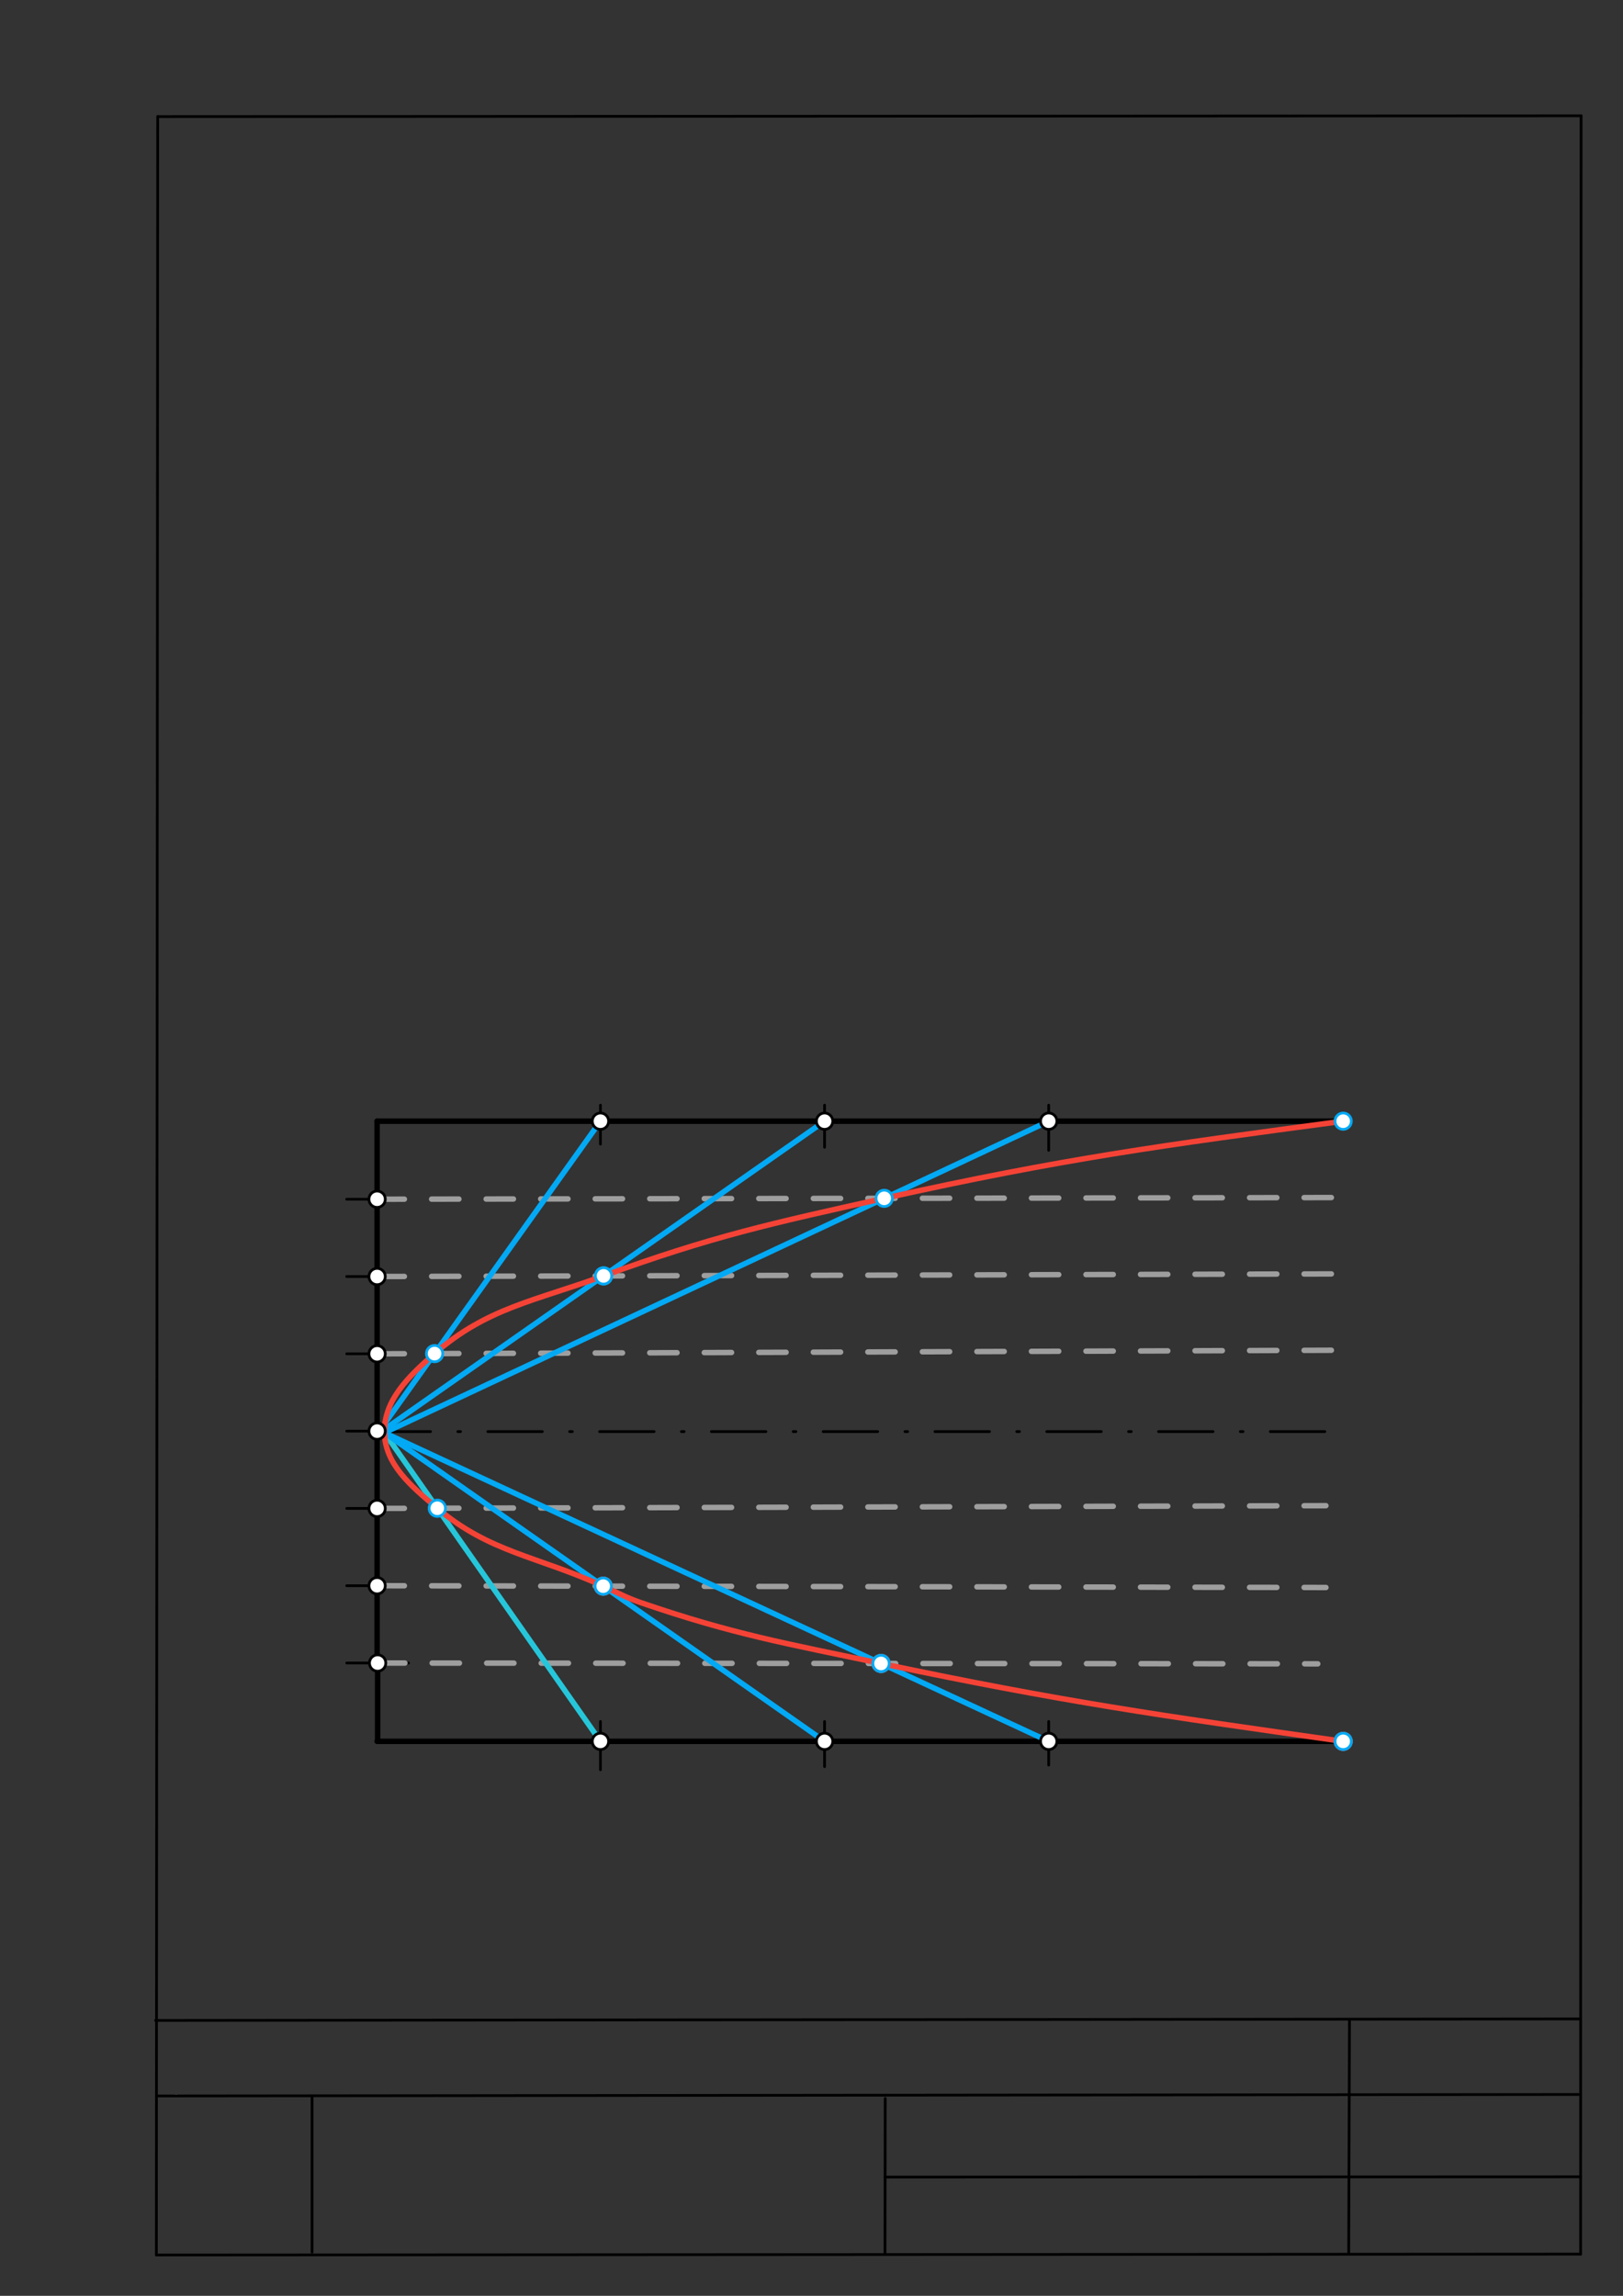 <svg xmlns="http://www.w3.org/2000/svg" class="svg--1it" height="100%" preserveAspectRatio="xMidYMid meet" viewBox="0 0 595.276 841.89" width="100%"><rect x="0" y="0" width="595.276" height="841.89" fill="#333333" stroke="none"/><defs><marker id="marker-arrow" markerHeight="16" markerUnits="userSpaceOnUse" markerWidth="24" orient="auto-start-reverse" refX="24" refY="4" viewBox="0 0 24 8"><path d="M 0 0 L 24 4 L 0 8 z" stroke="inherit"></path></marker></defs><g class="aux-layer--1FB"><g class="element--2qn"><line stroke="#bbbbbb" stroke-dasharray="none" stroke-linecap="round" stroke-width="1" x1="64.45" x2="64.8" y1="768.593" y2="768.592"></line></g></g><g class="main-layer--3Vd"><g class="element--2qn"><line stroke="#000000" stroke-dasharray="none" stroke-linecap="round" stroke-width="1" x1="57.35" x2="579.727" y1="826.927" y2="826.6"></line></g><g class="element--2qn"><line stroke="#000000" stroke-dasharray="none" stroke-linecap="round" stroke-width="1" x1="57.843" x2="579.9" y1="42.752" y2="42.47"></line></g><g class="element--2qn"><line stroke="#000000" stroke-dasharray="none" stroke-linecap="round" stroke-width="1" x1="57.843" x2="57.35" y1="42.752" y2="826.927"></line></g><g class="element--2qn"><line stroke="#000000" stroke-dasharray="none" stroke-linecap="round" stroke-width="1" x1="579.9" x2="579.727" y1="42.47" y2="826.6"></line></g><g class="element--2qn"><line stroke="#000000" stroke-dasharray="none" stroke-linecap="round" stroke-width="1" x1="57.054" x2="579.396" y1="740.9" y2="740.35"></line></g><g class="element--2qn"><line stroke="#000000" stroke-dasharray="none" stroke-linecap="round" stroke-width="1" x1="57.387" x2="578.961" y1="768.6" y2="768.051"></line></g><g class="element--2qn"><line stroke="#000000" stroke-dasharray="none" stroke-linecap="round" stroke-width="1" x1="114.45" x2="114.45" y1="825.891" y2="769.198"></line></g><g class="element--2qn"><line stroke="#000000" stroke-dasharray="none" stroke-linecap="round" stroke-width="1" x1="494.672" x2="494.954" y1="826.095" y2="741.056"></line></g><g class="element--2qn"><line stroke="#000000" stroke-dasharray="none" stroke-linecap="round" stroke-width="1" x1="324.594" x2="324.673" y1="826.207" y2="769.514"></line></g><g class="element--2qn"><line stroke="#000000" stroke-dasharray="none" stroke-linecap="round" stroke-width="1" x1="579.75" x2="324.632" y1="798.254" y2="798.347"></line></g><g class="element--2qn"><line stroke="#000000" stroke-dasharray="none" stroke-linecap="round" stroke-width="2" x1="138.312" x2="492.643" y1="411.146" y2="411.146"></line></g><g class="element--2qn"><line stroke="#000000" stroke-dasharray="none" stroke-linecap="round" stroke-width="2" x1="138.312" x2="138.312" y1="411.146" y2="609.571"></line></g><g class="element--2qn"><line stroke="#000000" stroke-dasharray="none" stroke-linecap="round" stroke-width="2" x1="138.312" x2="492.643" y1="638.571" y2="638.571"></line></g><g class="element--2qn"><line stroke="#000000" stroke-dasharray="none" stroke-linecap="round" stroke-width="1" x1="220.229" x2="220.229" y1="648.988" y2="631.274"></line></g><g class="element--2qn"><line stroke="#000000" stroke-dasharray="none" stroke-linecap="round" stroke-width="1" x1="302.433" x2="302.433" y1="631.274" y2="647.845"></line></g><g class="element--2qn"><line stroke="#000000" stroke-dasharray="none" stroke-linecap="round" stroke-width="1" x1="384.638" x2="384.638" y1="631.274" y2="647.274"></line></g><g class="element--2qn"><line stroke="#000000" stroke-dasharray="none" stroke-linecap="round" stroke-width="1" x1="220.229" x2="220.229" y1="405.274" y2="419.56"></line></g><g class="element--2qn"><line stroke="#000000" stroke-dasharray="none" stroke-linecap="round" stroke-width="1" x1="302.433" x2="302.433" y1="405.274" y2="420.702"></line></g><g class="element--2qn"><line stroke="#000000" stroke-dasharray="none" stroke-linecap="round" stroke-width="1" x1="384.638" x2="384.638" y1="405.274" y2="421.845"></line></g><g class="element--2qn"><line stroke="#000000" stroke-dasharray="none" stroke-linecap="round" stroke-width="1" x1="127.167" x2="143.969" y1="439.763" y2="439.763"></line></g><g class="element--2qn"><line stroke="#000000" stroke-dasharray="none" stroke-linecap="round" stroke-width="1" x1="127.167" x2="142.969" y1="468.11" y2="468.11"></line></g><g class="element--2qn"><line stroke="#000000" stroke-dasharray="none" stroke-linecap="round" stroke-width="1" x1="127.167" x2="142.969" y1="496.456" y2="496.456"></line></g><g class="element--2qn"><line stroke="#000000" stroke-dasharray="none" stroke-linecap="round" stroke-width="1" x1="127.167" x2="142.469" y1="524.803" y2="524.803"></line></g><g class="element--2qn"><line stroke="#000000" stroke-dasharray="none" stroke-linecap="round" stroke-width="1" x1="127.167" x2="143.969" y1="553.149" y2="553.149"></line></g><g class="element--2qn"><line stroke="#000000" stroke-dasharray="none" stroke-linecap="round" stroke-width="1" x1="127.167" x2="143.969" y1="581.495" y2="581.495"></line></g><g class="element--2qn"><line stroke="#000000" stroke-dasharray="none" stroke-linecap="round" stroke-width="1" x1="127.167" x2="149.844" y1="609.842" y2="609.842"></line></g><g class="element--2qn"><line stroke="#000000" stroke-dasharray="none" stroke-linecap="round" stroke-width="2" x1="138.505" x2="138.5" y1="609.842" y2="638.188"></line></g><g class="element--2qn"><line stroke="#000000" stroke-dasharray="20, 10, 1, 10" stroke-linecap="round" stroke-width="1" x1="137.917" x2="492.247" y1="524.97" y2="524.97"></line></g><g class="element--2qn"><line stroke="#9E9E9E" stroke-dasharray="10" stroke-linecap="round" stroke-width="2" x1="138.312" x2="486.312" y1="553.149" y2="552.146"></line></g><g class="element--2qn"><line stroke="#9E9E9E" stroke-dasharray="10" stroke-linecap="round" stroke-width="2" x1="138.312" x2="491.312" y1="439.763" y2="439.146"></line></g><g class="element--2qn"><line stroke="#9E9E9E" stroke-dasharray="10" stroke-linecap="round" stroke-width="2" x1="138.312" x2="490.312" y1="468.11" y2="467.146"></line></g><g class="element--2qn"><line stroke="#9E9E9E" stroke-dasharray="10" stroke-linecap="round" stroke-width="2" x1="138.312" x2="488.312" y1="496.456" y2="495.146"></line></g><g class="element--2qn"><line stroke="#9E9E9E" stroke-dasharray="10" stroke-linecap="round" stroke-width="2" x1="138.312" x2="486.312" y1="581.495" y2="582.146"></line></g><g class="element--2qn"><line stroke="#9E9E9E" stroke-dasharray="10" stroke-linecap="round" stroke-width="2" x1="138.505" x2="483.312" y1="609.842" y2="610.146"></line></g><g class="element--2qn"><line stroke="#03A9F4" stroke-dasharray="none" stroke-linecap="round" stroke-width="2" x1="220.229" x2="139.141" y1="411.146" y2="524.734"></line></g><g class="element--2qn"><line stroke="#03A9F4" stroke-dasharray="none" stroke-linecap="round" stroke-width="2" x1="302.433" x2="140.141" y1="411.146" y2="524.734"></line></g><g class="element--2qn"><line stroke="#03A9F4" stroke-dasharray="none" stroke-linecap="round" stroke-width="2" x1="384.638" x2="138.141" y1="411.146" y2="526.734"></line></g><g class="element--2qn"><line stroke="#26C6DA" stroke-dasharray="none" stroke-linecap="round" stroke-width="2" x1="220.229" x2="139.141" y1="638.571" y2="522.734"></line></g><g class="element--2qn"><line stroke="#03A9F4" stroke-dasharray="none" stroke-linecap="round" stroke-width="2" x1="302.433" x2="141.002" y1="638.571" y2="525.393"></line></g><g class="element--2qn"><line stroke="#03A9F4" stroke-dasharray="none" stroke-linecap="round" stroke-width="2" x1="384.638" x2="141.002" y1="638.571" y2="525.393"></line></g><g class="element--2qn"><path d="M 492.643 638.571 C 425.222 629.038, 389.776 624.027, 323.144 610.005 C 287.954 602.599, 268.813 599.278, 235.141 587.734 C 229.514 585.805, 226.753 584.149, 221.245 581.65 C 196.831 570.579, 179.684 569.321, 160.387 553.085 C 150.684 544.922, 141.269 537.014, 141.002 525.393 C 140.73 513.584, 149.751 504.8, 159.384 496.377 C 178.517 479.648, 196.231 477.066, 221.37 467.882 C 260.721 453.507, 283.112 448.565, 324.304 439.438 C 390.147 424.848, 425.798 420.082, 492.643 411.146" fill="none" stroke="#F44336" stroke-linecap="round" stroke-width="2"></path></g><g class="element--2qn"><circle cx="138.312" cy="439.763" r="3" stroke="#000000" stroke-width="1" fill="#ffffff"></circle>}</g><g class="element--2qn"><circle cx="138.312" cy="468.11" r="3" stroke="#000000" stroke-width="1" fill="#ffffff"></circle>}</g><g class="element--2qn"><circle cx="138.312" cy="496.456" r="3" stroke="#000000" stroke-width="1" fill="#ffffff"></circle>}</g><g class="element--2qn"><circle cx="138.312" cy="524.803" r="3" stroke="#000000" stroke-width="1" fill="#ffffff"></circle>}</g><g class="element--2qn"><circle cx="138.312" cy="553.149" r="3" stroke="#000000" stroke-width="1" fill="#ffffff"></circle>}</g><g class="element--2qn"><circle cx="138.312" cy="581.495" r="3" stroke="#000000" stroke-width="1" fill="#ffffff"></circle>}</g><g class="element--2qn"><circle cx="138.505" cy="609.842" r="3" stroke="#000000" stroke-width="1" fill="#ffffff"></circle>}</g><g class="element--2qn"><circle cx="220.229" cy="411.146" r="3" stroke="#000000" stroke-width="1" fill="#ffffff"></circle>}</g><g class="element--2qn"><circle cx="302.433" cy="411.146" r="3" stroke="#000000" stroke-width="1" fill="#ffffff"></circle>}</g><g class="element--2qn"><circle cx="384.638" cy="411.146" r="3" stroke="#000000" stroke-width="1" fill="#ffffff"></circle>}</g><g class="element--2qn"><circle cx="384.638" cy="638.571" r="3" stroke="#000000" stroke-width="1" fill="#ffffff"></circle>}</g><g class="element--2qn"><circle cx="302.433" cy="638.571" r="3" stroke="#000000" stroke-width="1" fill="#ffffff"></circle>}</g><g class="element--2qn"><circle cx="220.229" cy="638.571" r="3" stroke="#000000" stroke-width="1" fill="#ffffff"></circle>}</g><g class="element--2qn"><circle cx="324.304" cy="439.438" r="3" stroke="#03A9F4" stroke-width="1" fill="#ffffff"></circle>}</g><g class="element--2qn"><circle cx="221.37" cy="467.882" r="3" stroke="#03A9F4" stroke-width="1" fill="#ffffff"></circle>}</g><g class="element--2qn"><circle cx="221.37" cy="467.882" r="3" stroke="#03A9F4" stroke-width="1" fill="#ffffff"></circle>}</g><g class="element--2qn"><circle cx="159.384" cy="496.377" r="3" stroke="#03A9F4" stroke-width="1" fill="#ffffff"></circle>}</g><g class="element--2qn"><circle cx="160.387" cy="553.085" r="3" stroke="#03A9F4" stroke-width="1" fill="#ffffff"></circle>}</g><g class="element--2qn"><circle cx="221.245" cy="581.65" r="3" stroke="#03A9F4" stroke-width="1" fill="#ffffff"></circle>}</g><g class="element--2qn"><circle cx="323.144" cy="610.005" r="3" stroke="#03A9F4" stroke-width="1" fill="#ffffff"></circle>}</g><g class="element--2qn"><circle cx="323.144" cy="610.005" r="3" stroke="#03A9F4" stroke-width="1" fill="#ffffff"></circle>}</g><g class="element--2qn"><circle cx="492.643" cy="638.571" r="3" stroke="#03A9F4" stroke-width="1" fill="#ffffff"></circle>}</g><g class="element--2qn"><circle cx="492.643" cy="411.146" r="3" stroke="#03A9F4" stroke-width="1" fill="#ffffff"></circle>}</g><g class="element--2qn"><circle cx="492.643" cy="638.571" r="3" stroke="#03A9F4" stroke-width="1" fill="#ffffff"></circle>}</g><g class="element--2qn"><circle cx="323.144" cy="610.005" r="3" stroke="#03A9F4" stroke-width="1" fill="#ffffff"></circle>}</g><g class="element--2qn"><circle cx="492.643" cy="638.571" r="3" stroke="#F44336" stroke-width="1" fill="#ffffff"></circle>}</g><g class="element--2qn"><circle cx="323.144" cy="610.005" r="3" stroke="#F44336" stroke-width="1" fill="#ffffff"></circle>}</g><g class="element--2qn"><circle cx="221.245" cy="581.65" r="3" stroke="#F44336" stroke-width="1" fill="#ffffff"></circle>}</g><g class="element--2qn"><circle cx="323.144" cy="610.005" r="3" stroke="#03A9F4" stroke-width="1" fill="#ffffff"></circle>}</g><g class="element--2qn"><circle cx="492.643" cy="638.571" r="3" stroke="#03A9F4" stroke-width="1" fill="#ffffff"></circle>}</g><g class="element--2qn"><circle cx="221.245" cy="581.65" r="3" stroke="#03A9F4" stroke-width="1" fill="#ffffff"></circle>}</g></g><g class="snaps-layer--2PT"></g><g class="temp-layer--rAP"></g></svg>